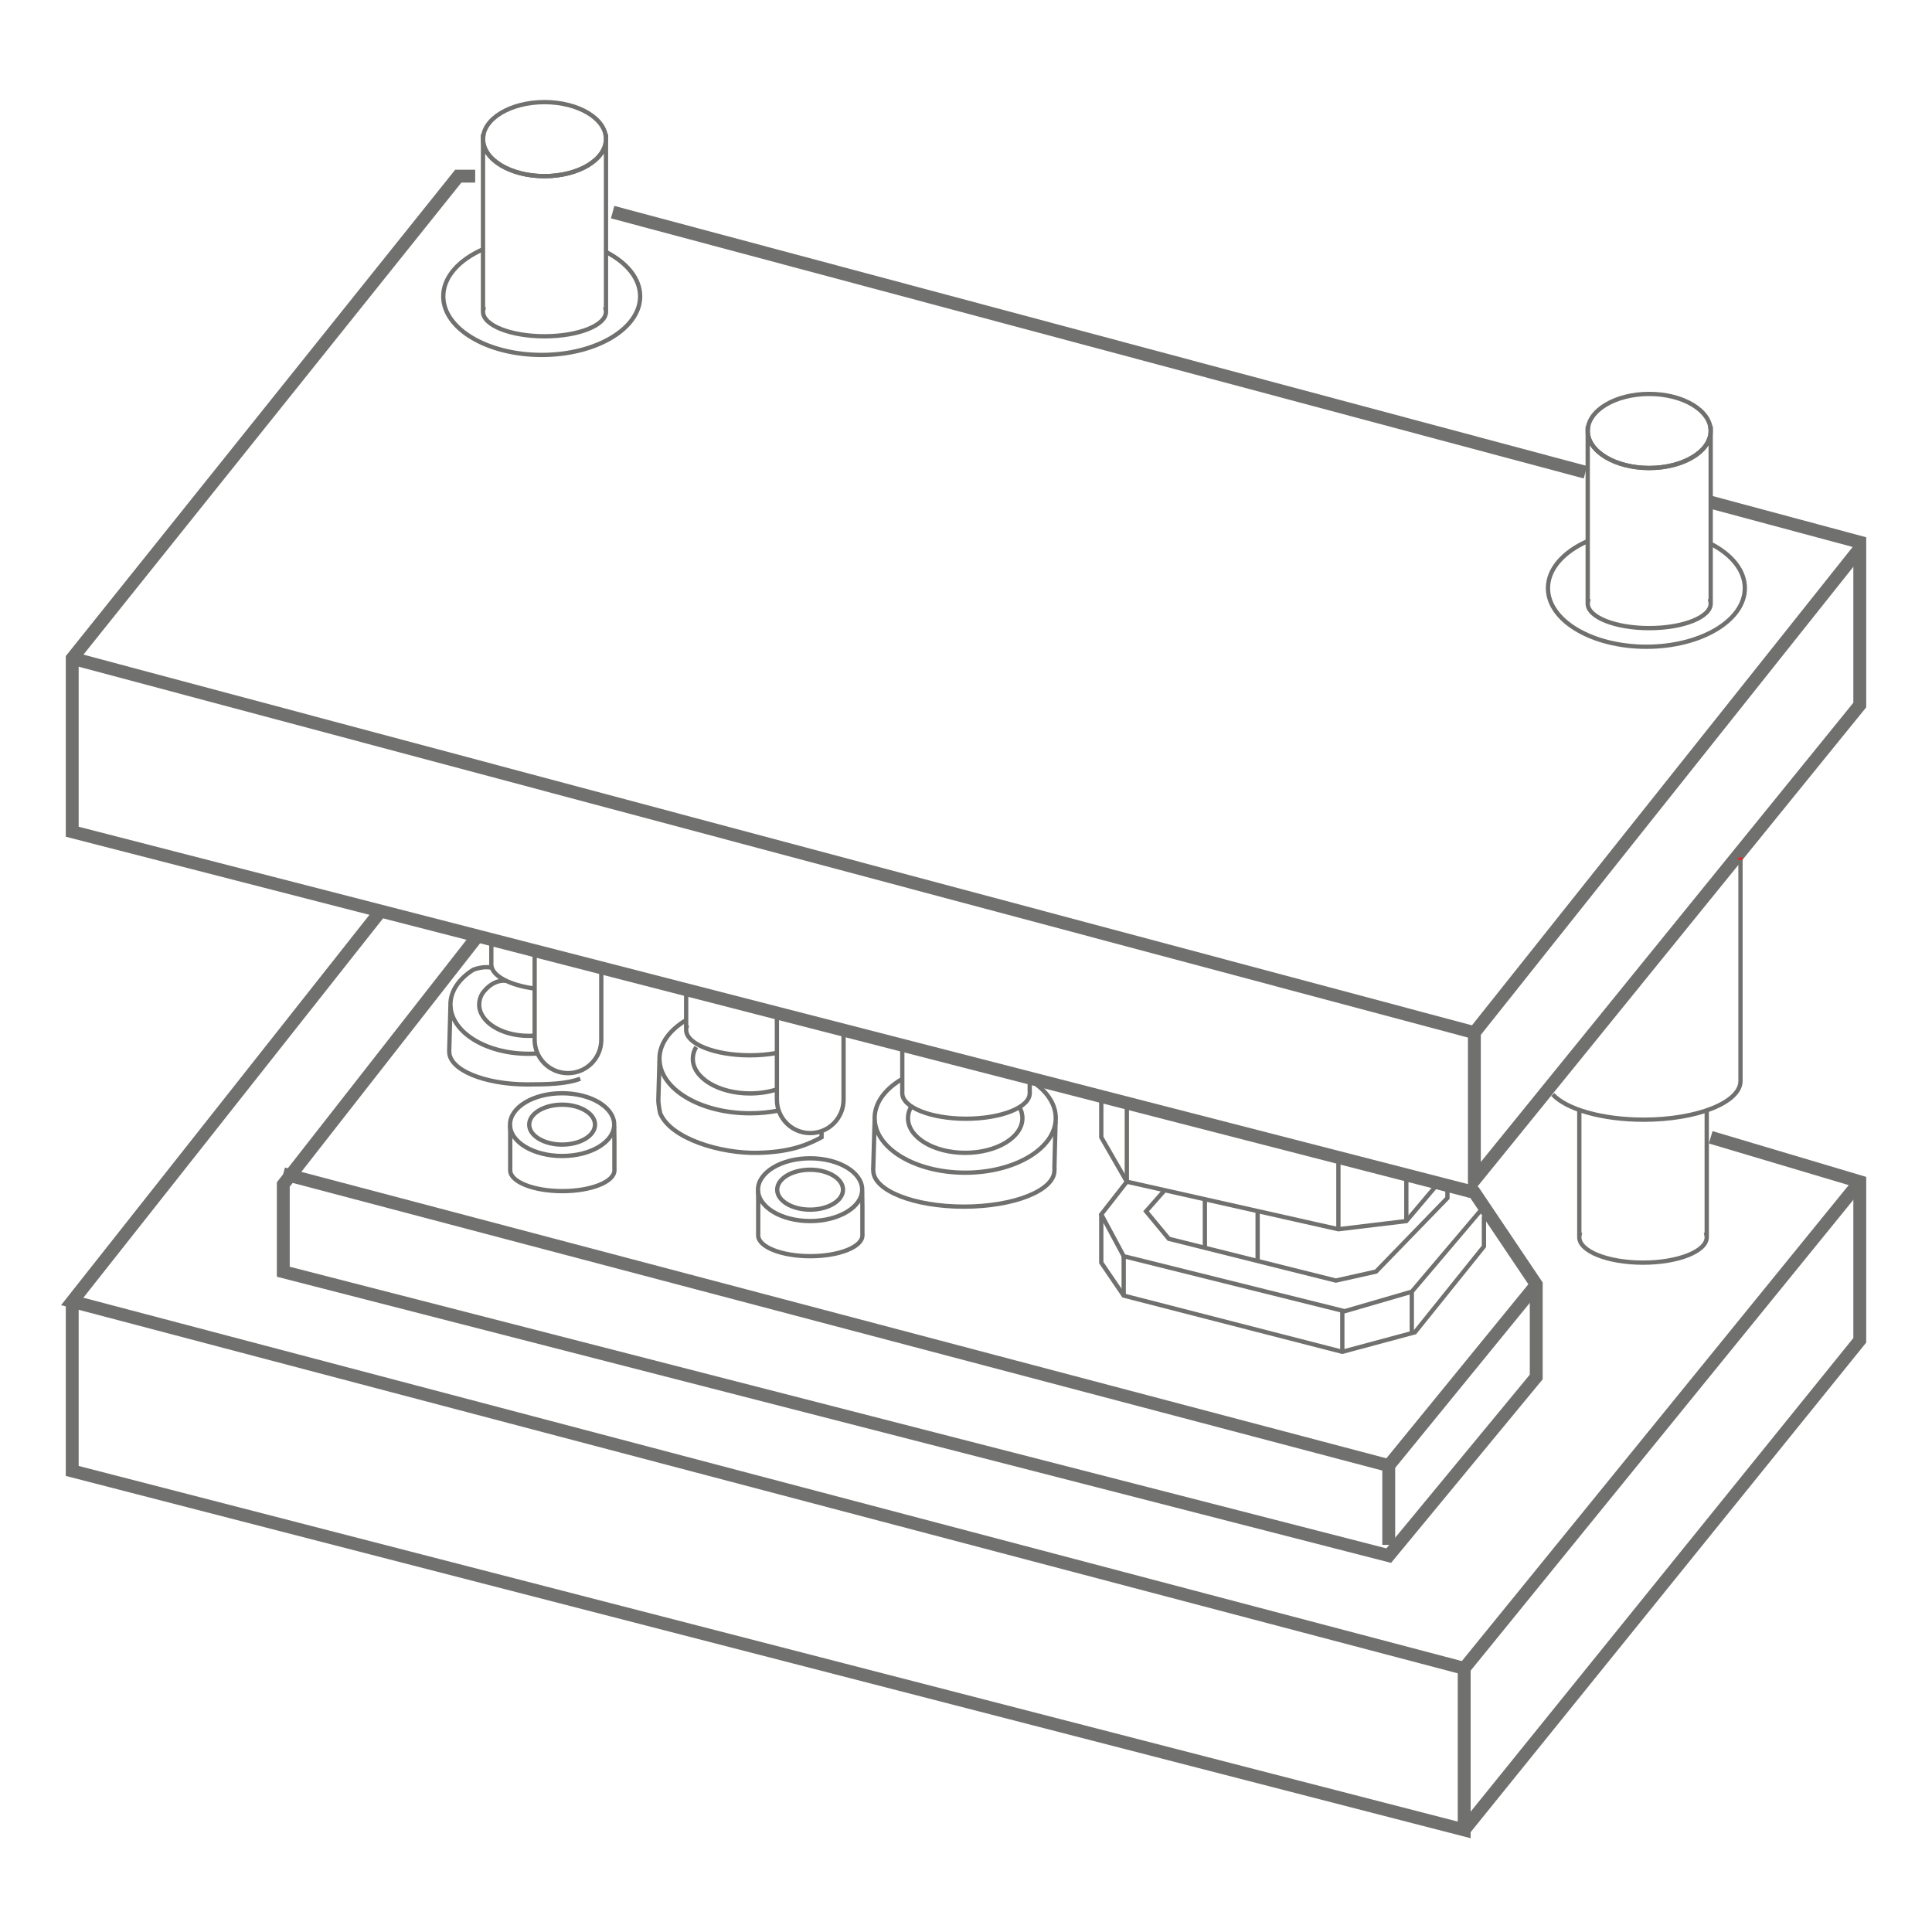 <?xml version="1.0" encoding="utf-8"?>
<!-- Generator: Adobe Illustrator 16.0.0, SVG Export Plug-In . SVG Version: 6.00 Build 0)  -->
<!DOCTYPE svg PUBLIC "-//W3C//DTD SVG 1.1//EN" "http://www.w3.org/Graphics/SVG/1.1/DTD/svg11.dtd">
<svg version="1.1" xmlns="http://www.w3.org/2000/svg" xmlns:xlink="http://www.w3.org/1999/xlink" x="0px" y="0px" width="450px"
	 height="450px" viewBox="0 0 450 450" enable-background="new 0 0 450 450" xml:space="preserve">
<g id="Ebene_1">
	<g>
		<path fill="none" stroke="#70706F" stroke-miterlimit="10" d="M140.053,225.426v16.768c0,4.287-3.475,7.762-7.762,7.762l0,0
			c-4.287,0-7.761-3.475-7.761-7.762v-20.761"/>
		<path fill="none" stroke="#70706F" stroke-miterlimit="10" d="M196.48,239.941v16.216c0,4.287-3.475,7.762-7.762,7.762l0,0
			c-4.286,0-7.762-3.475-7.762-7.762V234.98"/>
		<ellipse fill="none" stroke="#70706F" stroke-miterlimit="10" cx="130.927" cy="261.947" rx="12.133" ry="7.31"/>
		<path fill="none" stroke="#70706F" stroke-miterlimit="10" d="M118.8,262.149l0.041,1.77v8.249l0,0c-0.031,0.142,0,0.283,0,0.43
			c0,2.673,5.433,4.839,12.134,4.839c6.701,0,12.133-2.166,12.133-4.839c0-0.146,0.03-0.288,0-0.43l0,0v-6.429l-0.048-3.382"/>
		<ellipse fill="none" stroke="#70706F" stroke-miterlimit="10" cx="130.927" cy="261.949" rx="7.665" ry="4.647"/>
		<ellipse fill="none" stroke="#70706F" stroke-miterlimit="10" cx="188.688" cy="277.101" rx="12.133" ry="7.309"/>
		<path fill="none" stroke="#70706F" stroke-miterlimit="10" d="M176.561,277.303l0.041,1.77v8.249l0,0
			c-0.032,0.142,0,0.283,0,0.429c0,2.674,5.433,4.84,12.134,4.84c6.701,0,12.134-2.166,12.134-4.84c0-0.146,0.03-0.287,0-0.429l0,0
			v-6.429l-0.049-3.382"/>
		<ellipse fill="none" stroke="#70706F" stroke-miterlimit="10" cx="188.688" cy="277.102" rx="7.665" ry="4.648"/>
		<path fill="none" stroke="#70706F" stroke-miterlimit="10" d="M210.16,243.461v10.668l0,0c-0.036,0.174,0,0.347,0,0.525
			c0,3.271,6.644,5.919,14.84,5.919c8.194,0,14.841-2.648,14.841-5.919c0-0.179,0.037-0.352,0-0.525l0,0v-3.033"/>
		<path fill="none" stroke="#70706F" stroke-miterlimit="10" d="M159.818,230.774v8.584h0.064c-0.036,0.173-0.064,0.347-0.064,0.525
			c0,3.27,6.643,5.92,14.839,5.92c2.252,0,4.389-0.199,6.301-0.558"/>
		<path fill="none" stroke="#70706F" stroke-miterlimit="10" d="M114.439,218.837v5.289l0,0c-0.037,0.174,0,0.347,0,0.525
			c0,2.607,4.223,4.82,10.091,5.609"/>
		<path fill="none" stroke="#70706F" stroke-miterlimit="10" d="M209.898,251.454c-3.816,2.298-6.177,5.473-6.177,8.98
			c0,7.017,9.443,12.708,21.094,12.708c11.649,0,21.091-5.691,21.091-12.708c0-3.069-1.808-5.884-4.816-8.08l-1.232-0.337"/>
		<path fill="none" stroke="#70706F" stroke-miterlimit="10" d="M203.721,260.925l-0.318,10.966l0,0c-0.053,0.247,0,0.491,0,0.745
			c0,4.649,9.444,8.414,21.096,8.414c11.647,0,21.093-3.765,21.093-8.414c0-0.254,0.052-0.498,0-0.745l0,0l0.269-10.635"/>
		<path fill="none" stroke="#70706F" stroke-miterlimit="10" d="M237.459,257.88c0.441,0.804,0.682,1.663,0.682,2.559
			c0,4.463-5.967,8.079-13.325,8.079c-7.362,0-13.327-3.616-13.327-8.079c0-0.961,0.276-1.884,0.784-2.739"/>
		<path fill="none" stroke="#70706F" stroke-miterlimit="10" d="M159.78,237.618c-3.816,2.298-6.178,5.474-6.178,8.981
			c0,7.016,9.443,12.707,21.094,12.707c2.333,0,4.576-0.228,6.674-0.648"/>
		<path fill="none" stroke="#70706F" stroke-miterlimit="10" d="M153.602,247.089l-0.259,8.98c-0.035,1.237,0.426,3.237,0.426,3.237
			c2.459,5.936,14.147,9.427,22.792,9.211c6.958-0.174,10.954-1.547,14.795-3.621v-1.448"/>
		<path fill="none" stroke="#70706F" stroke-miterlimit="10" d="M180.956,253.736c-1.865,0.604-3.997,0.946-6.26,0.946
			c-7.362,0-13.325-3.617-13.325-8.08c0-0.96,0.274-1.883,0.783-2.738"/>
		<path fill="none" stroke="#70706F" stroke-miterlimit="10" d="M125.207,245.367c-0.689,0.051-1.39,0.076-2.102,0.076
			c-10.046,0-18.188-5.136-18.188-11.473c0-3.168,2.036-6.034,5.326-8.108c0,0,2.497-0.972,4.33-0.424"/>
		<path fill="none" stroke="#70706F" stroke-miterlimit="10" d="M104.917,234.414l-0.273,9.9l0,0c-0.047,0.225,0,0.444,0,0.674
			c0,4.197,8.143,7.596,18.188,7.596c4.715,0,9.091-0.103,12.324-1.332"/>
		<path fill="none" stroke="#70706F" stroke-miterlimit="10" d="M124.53,241.215c-0.467,0.036-0.942,0.055-1.425,0.055
			c-6.349,0-11.492-3.265-11.492-7.296c0-0.869,0.238-1.699,0.677-2.472c0,0,2.172-3.475,5.625-3.044"/>
		<polyline fill="none" stroke="#70706F" stroke-miterlimit="10" points="256.509,255.383 256.509,264.896 262.459,275.24 
			311.74,286.311 327.562,284.409 335.019,275.581 		"/>
		<polyline fill="none" stroke="#70706F" stroke-miterlimit="10" points="262.459,275.24 256.509,282.855 261.732,292.59 
			313.195,305.405 328.835,300.857 345.636,281.05 		"/>
		<polyline fill="none" stroke="#70706F" stroke-miterlimit="10" points="345.636,283.219 345.636,290.323 329.562,310.314 
			312.65,314.861 261.732,301.768 256.509,294.095 256.509,282.855 		"/>
		<line fill="none" stroke="#70706F" stroke-miterlimit="10" x1="262.459" y1="274.876" x2="262.459" y2="257.3"/>
		<line fill="none" stroke="#70706F" stroke-miterlimit="10" x1="311.74" y1="286.311" x2="311.74" y2="269.794"/>
		<line fill="none" stroke="#70706F" stroke-miterlimit="10" x1="327.562" y1="284.409" x2="327.562" y2="273.663"/>
		<line fill="none" stroke="#70706F" stroke-miterlimit="10" x1="328.835" y1="300.857" x2="328.835" y2="310.314"/>
		<line fill="none" stroke="#70706F" stroke-miterlimit="10" x1="312.65" y1="314.861" x2="312.65" y2="305.405"/>
		<line fill="none" stroke="#70706F" stroke-miterlimit="10" x1="261.732" y1="301.768" x2="261.732" y2="292.59"/>
		<polyline fill="none" stroke="#70706F" stroke-miterlimit="10" points="271.278,277.222 266.943,282.136 272.239,288.539 
			311.15,298.267 320.509,296.173 337.133,279.036 337.133,276.309 		"/>
		<line fill="none" stroke="#70706F" stroke-miterlimit="10" x1="280.641" y1="290.641" x2="280.641" y2="279.325"/>
		<line fill="none" stroke="#70706F" stroke-miterlimit="10" x1="292.926" y1="293.711" x2="292.926" y2="282.219"/>
		<polyline fill="none" stroke="#70706F" stroke-width="3" stroke-miterlimit="10" points="16.822,303.128 16.822,342.611 
			341.039,426.219 341.039,388.595 16.822,303.128 88.654,212.203 		"/>
		<polyline fill="none" stroke="#70706F" stroke-width="3" stroke-miterlimit="10" points="398.453,264.896 433.178,275.24 
			433.178,312.182 341.039,426.219 		"/>
		
			<line fill="none" stroke="#70706F" stroke-width="3" stroke-miterlimit="10" x1="341.039" y1="388.595" x2="433.178" y2="275.24"/>
		<polyline fill="none" stroke="#70706F" stroke-width="3" stroke-miterlimit="10" points="65.983,273.393 323.463,341.365 
			357.818,299.253 		"/>
		
			<line fill="none" stroke="#70706F" stroke-width="3" stroke-miterlimit="10" x1="323.463" y1="359.836" x2="323.463" y2="341.365"/>
		<polyline fill="none" stroke="#70706F" stroke-width="3" stroke-miterlimit="10" points="110.682,41.033 106.742,41.033 
			16.822,153.335 16.822,193.726 343.411,277.739 357.818,299.166 357.818,320.725 323.463,362.335 65.983,296.21 65.983,275.893 
			111.051,218.266 		"/>
		<line fill="none" stroke="#70706F" stroke-width="3" stroke-miterlimit="10" x1="142.696" y1="49.407" x2="369.27" y2="109.991"/>
		<polyline fill="none" stroke="#70706F" stroke-width="3" stroke-miterlimit="10" points="433.178,127.724 343.411,240.517 
			16.822,153.335 		"/>
		<polyline fill="none" stroke="#70706F" stroke-width="3" stroke-miterlimit="10" points="343.411,239.083 343.411,274.876 
			433.178,164.217 433.178,126.29 398.331,116.933 		"/>
		<ellipse fill="none" stroke="#70706F" stroke-miterlimit="10" cx="126.824" cy="32.408" rx="14.322" ry="8.625"/>
		<g>
			<path fill="none" stroke="#70706F" stroke-miterlimit="10" d="M112.502,31.75v0.658c0-0.224,0.028-0.439,0.056-0.658H112.502z"/>
			<path fill="none" stroke="#70706F" stroke-miterlimit="10" d="M126.824,41.033c-7.91,0-14.322-3.862-14.322-8.625V72.11h0.065
				c-0.037,0.167-0.065,0.335-0.065,0.507c0,3.155,6.412,5.712,14.322,5.712c7.91,0,14.322-2.557,14.322-5.712
				c0-0.172-0.029-0.34-0.065-0.507h0.065V32.408C141.146,37.171,134.734,41.033,126.824,41.033z"/>
			<path fill="none" stroke="#70706F" stroke-miterlimit="10" d="M141.092,31.75c0.025,0.219,0.055,0.435,0.055,0.658V31.75H141.092
				z"/>
		</g>
		<path fill="none" stroke="#70706F" stroke-miterlimit="10" d="M141.152,58.685c4.87,2.502,7.95,6.205,7.95,10.336
			c0,7.539-10.267,13.65-22.929,13.65c-12.664,0-22.929-6.111-22.929-13.65c0-4.488,3.637-8.472,9.255-10.959"/>
		<ellipse fill="none" stroke="#70706F" stroke-miterlimit="10" cx="384.131" cy="100.38" rx="14.322" ry="8.626"/>
		<g>
			<path fill="none" stroke="#70706F" stroke-miterlimit="10" d="M369.81,99.722v0.658c0-0.223,0.026-0.438,0.055-0.658H369.81z"/>
			<path fill="none" stroke="#70706F" stroke-miterlimit="10" d="M384.132,109.006c-7.91,0-14.322-3.863-14.322-8.626v39.702h0.063
				c-0.037,0.168-0.063,0.335-0.063,0.507c0,3.156,6.412,5.713,14.322,5.713c7.908,0,14.321-2.557,14.321-5.713
				c0-0.172-0.028-0.339-0.064-0.507h0.064V100.38C398.453,105.143,392.04,109.006,384.132,109.006z"/>
			<path fill="none" stroke="#70706F" stroke-miterlimit="10" d="M398.398,99.722c0.026,0.22,0.055,0.436,0.055,0.658v-0.658
				H398.398z"/>
		</g>
		<path fill="none" stroke="#70706F" stroke-miterlimit="10" d="M398.459,126.656c4.868,2.502,7.949,6.205,7.949,10.335
			c0,7.54-10.266,13.65-22.928,13.65c-12.664,0-22.929-6.11-22.929-13.65c0-4.487,3.637-8.47,9.255-10.958"/>
		<line fill="none" stroke="#DC2B2B" stroke-miterlimit="10" x1="405.394" y1="200.345" x2="405.394" y2="199.69"/>
		<path fill="none" stroke="#70706F" stroke-miterlimit="10" d="M361.676,254.938c3.195,3.422,11.461,5.86,21.154,5.86
			c12.46,0,22.563-4.029,22.563-9c0-0.271,0.058-0.214,0-0.477V251v-50.655"/>
		<path fill="none" stroke="#70706F" stroke-miterlimit="10" d="M367.851,258.521v29.129h0.064
			c-0.036,0.173-0.064,0.347-0.064,0.525c0,3.27,6.643,5.919,14.839,5.919c8.193,0,14.84-2.649,14.84-5.919
			c0-0.179-0.028-0.353-0.067-0.525h0.067v-29.03"/>
	</g>
</g>
<g id="Ebene_2">
</g>
</svg>
